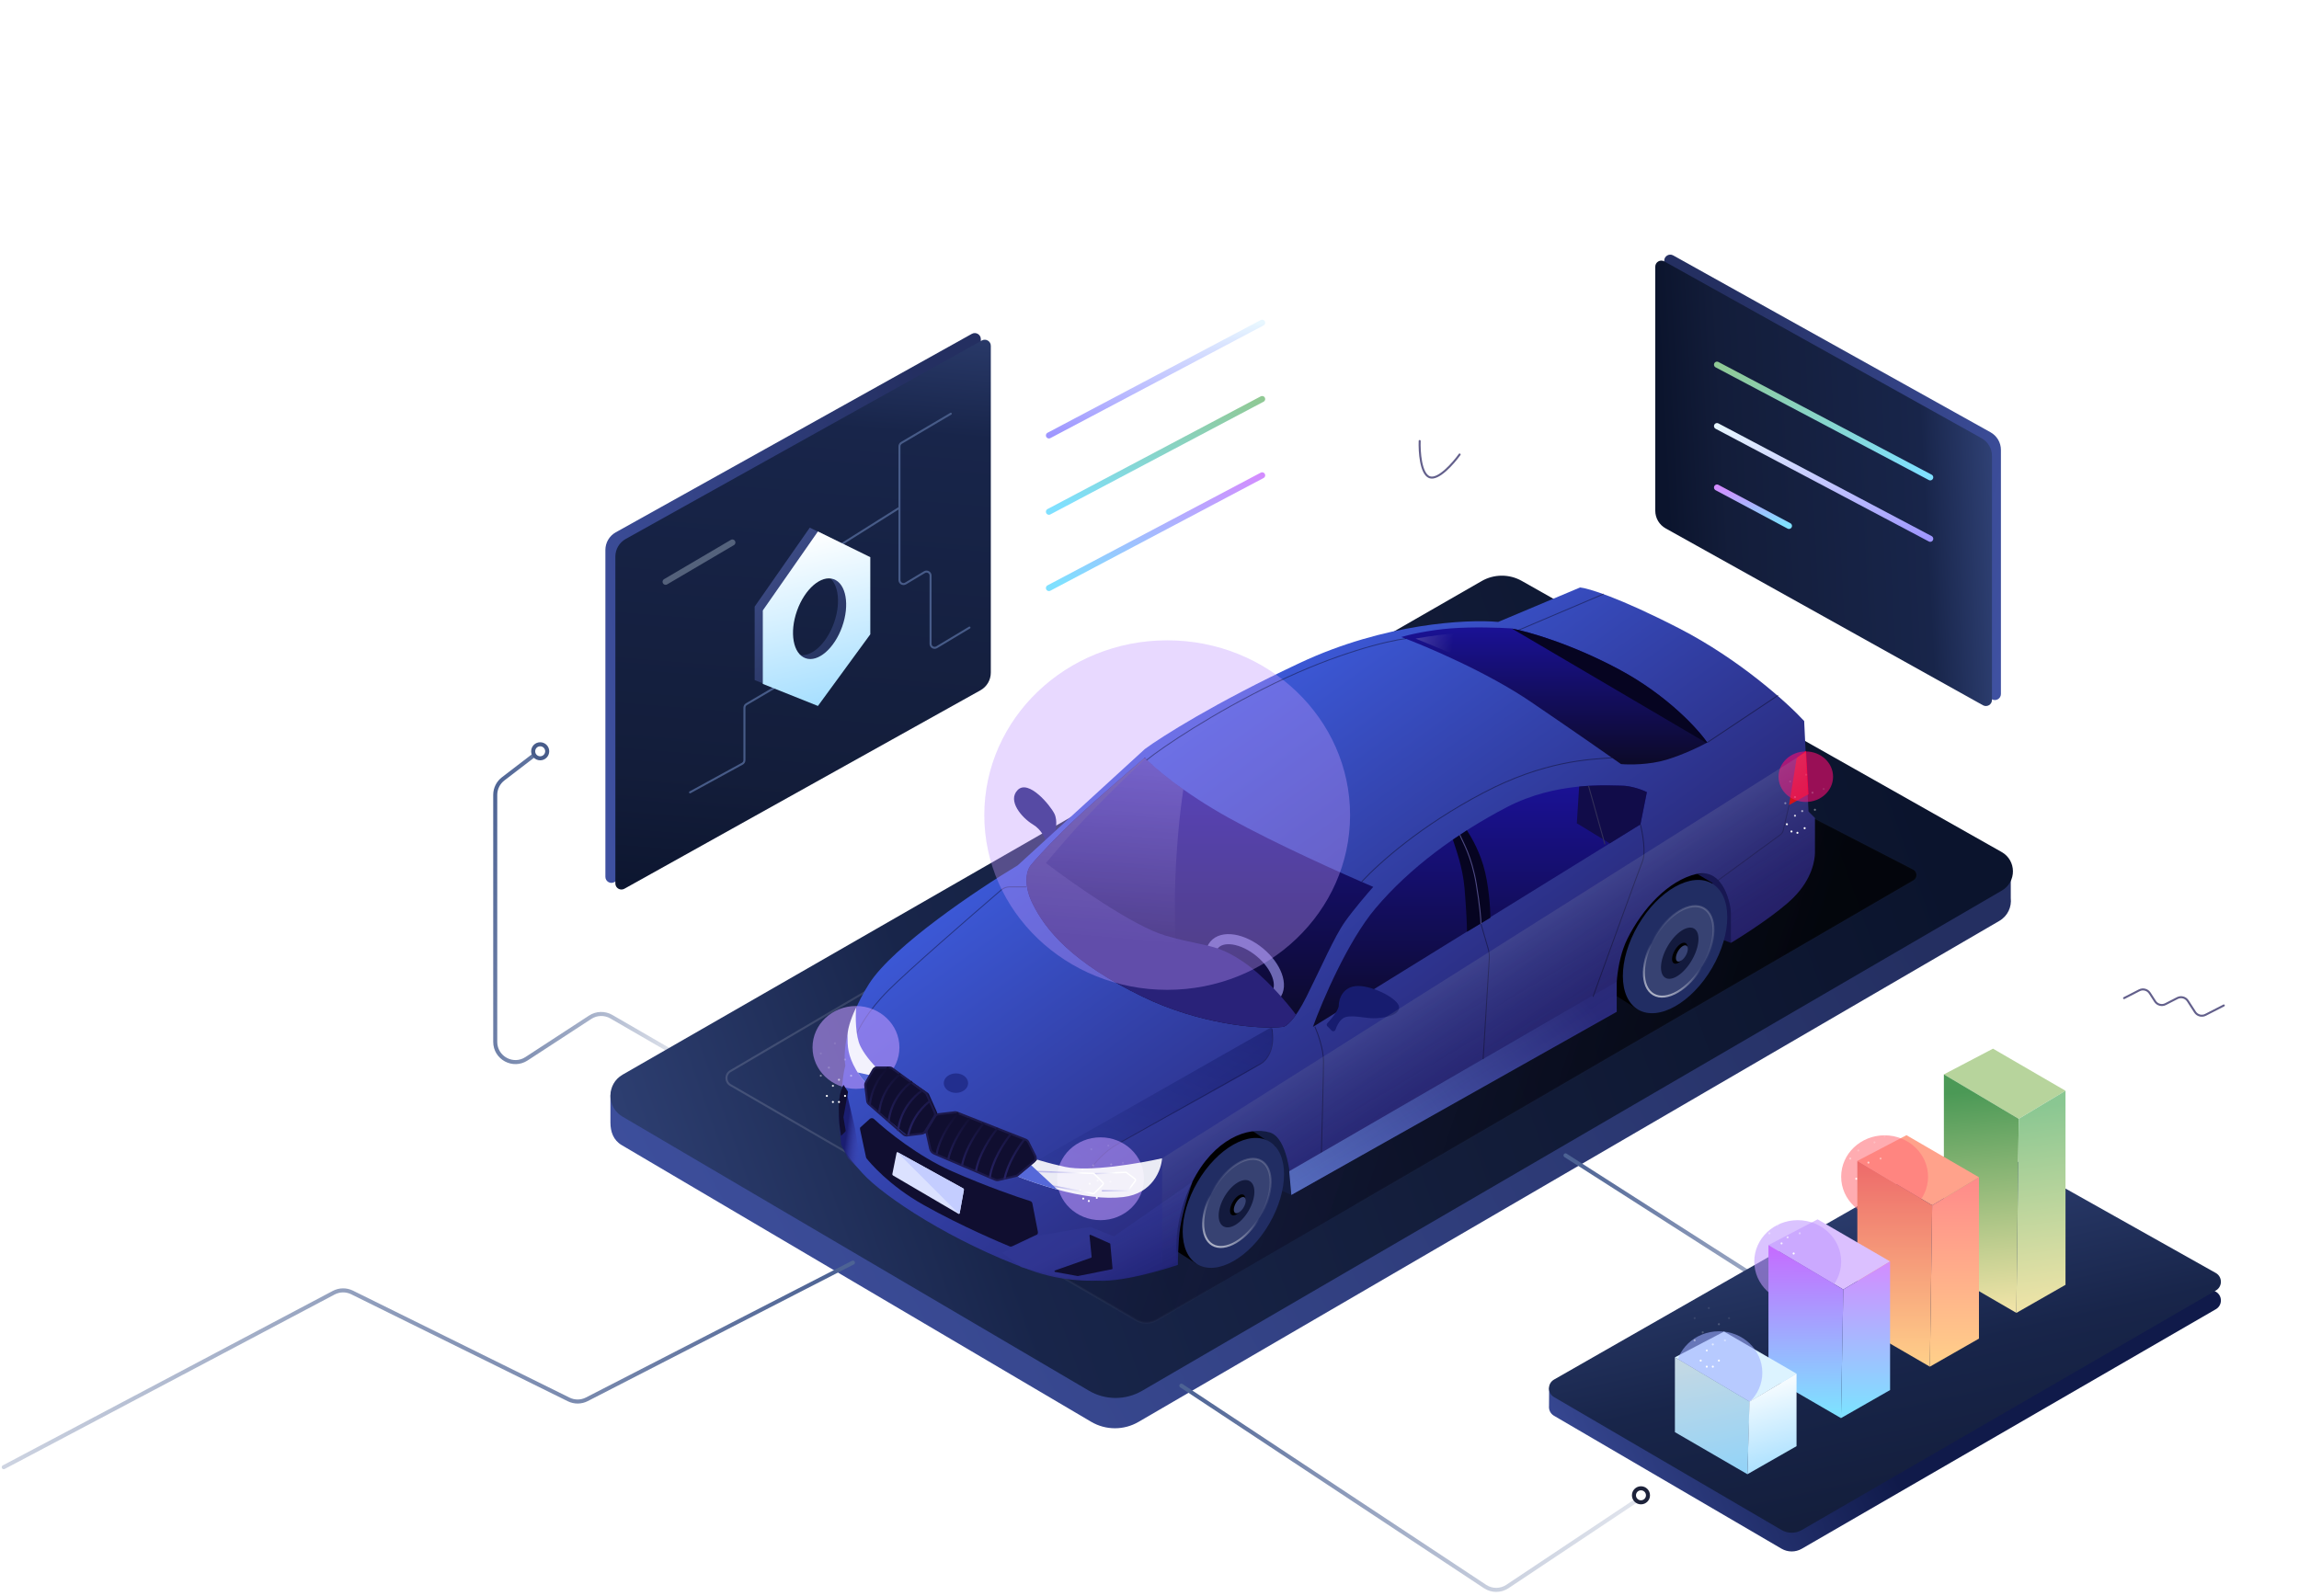 <svg width="615" height="427" viewBox="0 0 615 427" fill="none" xmlns="http://www.w3.org/2000/svg">
<mask id="mask0_3105_1580" style="mask-type:alpha" maskUnits="userSpaceOnUse" x="0" y="0" width="615" height="427">
<rect width="615" height="427" fill="#D9D9D9"/>
</mask>
<g mask="url(#mask0_3105_1580)">
<path d="M186.561 285.36L163.539 272.043C161.775 271.023 159.587 271.081 157.879 272.194L140.84 283.307C137.244 285.652 132.48 283.072 132.48 278.779V212.699C132.48 211.018 133.263 209.433 134.596 208.41L142.764 202.146" stroke="url(#paint0_linear_3105_1580)" stroke-width="1.081" stroke-linecap="round"/>
<path d="M291.903 380.445L166.344 306.428C164.06 305.085 163.297 302.822 163.296 300.351L163.296 293.472C163.296 291.924 163.994 290.582 165.351 289.837C188.277 277.234 394.314 164.366 395.319 163.815C395.352 163.798 395.339 163.804 395.371 163.786C399.2 161.607 403.895 161.599 407.733 163.768C424.766 173.396 501.19 215.436 537.897 232.804V240.309C538.155 242.63 537.135 245.075 534.827 246.419L304.557 380.472C300.644 382.75 295.806 382.739 291.903 380.445Z" fill="url(#paint1_linear_3105_1580)"/>
<path d="M228.168 337.844L156.99 374.42C155.466 375.203 153.661 375.217 152.125 374.458L94.186 345.836C92.63 345.067 90.799 345.092 89.265 345.904L1 392.585" stroke="url(#paint2_linear_3105_1580)" stroke-width="1.081" stroke-linecap="round"/>
<path d="M379.774 118.005C379.671 120.84 380.046 126.743 382.369 127.674C384.692 128.605 388.731 124.023 390.46 121.616" stroke="#625F8B" stroke-width="0.541" stroke-linecap="round"/>
<path d="M568.205 267.074L572.273 264.988C573.261 264.482 574.473 264.806 575.075 265.739L576.494 267.936C577.097 268.869 578.309 269.194 579.297 268.687L582.454 267.069C583.443 266.562 584.654 266.887 585.257 267.82L587.182 270.8C587.785 271.733 588.996 272.057 589.985 271.551L594.883 269.04" stroke="#625F8B" stroke-width="0.541" stroke-linecap="round"/>
<path d="M291.294 372.123L166.495 298.769C162.205 296.247 162.236 290.04 166.55 287.56L396.359 155.478C399.676 153.572 403.754 153.557 407.085 155.439L535.456 227.981C539.454 230.241 539.49 235.981 535.521 238.291L305.511 372.154C301.115 374.712 295.679 374.7 291.294 372.123Z" fill="url(#paint3_linear_3105_1580)"/>
<path d="M437.705 401.543L403.252 424.512C401.442 425.718 399.086 425.722 397.271 424.522L316.017 370.777" stroke="url(#paint4_linear_3105_1580)" stroke-width="1.081" stroke-linecap="round"/>
<path d="M418.791 309.156L492.479 356.281C494.286 357.437 496.605 357.415 498.39 356.225L532.892 333.224" stroke="url(#paint5_linear_3105_1580)" stroke-width="1.081" stroke-linecap="round"/>
<circle cx="438.971" cy="400.112" r="1.877" stroke="#1D223A" stroke-width="1.081" stroke-linecap="round"/>
<circle cx="144.503" cy="201.028" r="1.877" stroke="#485C8A" stroke-width="1.081" stroke-linecap="round"/>
<path d="M195.39 286.61L284.795 234.055L391.744 173.552C393.331 172.654 395.264 172.617 396.884 173.452L511.785 232.698C512.924 233.285 512.964 234.898 511.857 235.542L309.373 353.208C307.696 354.183 305.626 354.184 303.947 353.212L195.402 290.346C193.969 289.516 193.963 287.449 195.39 286.61Z" fill="url(#paint6_linear_3105_1580)" stroke="url(#paint7_linear_3105_1580)" stroke-opacity="0.14" stroke-width="0.541"/>
<path d="M337.635 86.358L280.6 116.515" stroke="url(#paint8_linear_3105_1580)" stroke-width="1.622" stroke-linecap="round"/>
<path d="M337.635 106.775L280.6 136.932" stroke="url(#paint9_linear_3105_1580)" stroke-width="1.622" stroke-linecap="round" stroke-linejoin="round"/>
<path d="M337.635 127.191L280.6 157.347" stroke="url(#paint10_linear_3105_1580)" stroke-width="1.622" stroke-linecap="round" stroke-linejoin="round"/>
<path d="M535.26 120.392C535.26 118.432 534.198 116.625 532.486 115.67L447.6 68.344C446.519 67.742 445.189 68.523 445.189 69.761V135.068C445.189 137.029 446.25 138.835 447.962 139.79L532.848 187.116C533.929 187.719 535.26 186.937 535.26 185.699V120.392Z" fill="url(#paint11_linear_3105_1580)"/>
<path d="M532.868 121.986C532.868 120.026 531.807 118.219 530.095 117.264L445.209 69.939C444.128 69.336 442.797 70.117 442.797 71.355V136.662C442.797 138.623 443.858 140.429 445.571 141.384L530.457 188.71C531.538 189.313 532.868 188.531 532.868 187.293V121.986Z" fill="url(#paint12_linear_3105_1580)"/>
<path d="M459.315 97.574L516.351 127.73" stroke="url(#paint13_linear_3105_1580)" stroke-width="1.622" stroke-linecap="round" stroke-linejoin="round"/>
<path d="M459.315 114.01L516.351 144.167" stroke="url(#paint14_linear_3105_1580)" stroke-width="1.622" stroke-linecap="round"/>
<path d="M459.315 130.449L478.564 140.723" stroke="url(#paint15_linear_3105_1580)" stroke-width="1.622" stroke-linecap="round" stroke-linejoin="round"/>
<path d="M476.566 414.394L415.702 378.825C414.721 378.252 414.28 377.217 414.375 376.227C414.375 374.875 414.407 371.361 414.407 371.361L525.987 311.136C527.637 310.193 529.661 310.186 531.317 311.117L592.729 345.621C594.555 346.646 594.571 349.268 592.759 350.317L482.001 414.406C480.319 415.379 478.244 415.375 476.566 414.394Z" fill="url(#paint16_linear_3105_1580)"/>
<path d="M476.566 409.389L415.702 373.82C413.906 372.771 413.918 370.171 415.724 369.14L525.987 306.131C527.637 305.188 529.661 305.181 531.317 306.112L592.729 340.616C594.555 341.642 594.571 344.263 592.759 345.312L482.001 409.401C480.319 410.374 478.244 410.37 476.566 409.389Z" fill="url(#paint17_linear_3105_1580)"/>
<path d="M520.002 287.483L533.141 280.601L552.537 291.863L540.023 299.371L520.002 287.483Z" fill="#B7D49C"/>
<path d="M520.002 287.483V340.039L539.398 351.301L540.023 299.371L520.002 287.483Z" fill="url(#paint18_linear_3105_1580)"/>
<path d="M539.397 351.302L552.537 343.794V291.863L540.023 299.371L539.397 351.302Z" fill="url(#paint19_linear_3105_1580)"/>
<path d="M496.854 310.634L509.993 303.751L529.388 315.014L516.875 322.522L496.854 310.634Z" fill="#FFA28B"/>
<g style="mix-blend-mode:plus-lighter" opacity="0.58" filter="url(#filter0_f_3105_1580)">
<ellipse cx="504.147" cy="314.868" rx="11.623" ry="11.082" fill="#FF7079"/>
</g>
<circle cx="503.066" cy="310.002" r="0.27" fill="white" fill-opacity="0.4"/>
<circle cx="499.822" cy="311.083" r="0.27" fill="white" fill-opacity="0.6"/>
<circle cx="501.444" cy="315.408" r="0.27" fill="white"/>
<circle cx="501.444" cy="305.677" r="0.27" fill="white" fill-opacity="0.2"/>
<circle cx="498.741" cy="301.352" r="0.27" fill="white" fill-opacity="0.1"/>
<circle cx="504.147" cy="304.055" r="0.27" fill="white" fill-opacity="0.1"/>
<circle cx="494.957" cy="304.055" r="0.27" fill="white" fill-opacity="0.1"/>
<circle cx="497.119" cy="307.84" r="0.27" fill="white" fill-opacity="0.2"/>
<circle cx="499.822" cy="317.03" r="0.27" fill="white"/>
<circle cx="498.201" cy="317.03" r="0.27" fill="white"/>
<circle cx="496.579" cy="315.408" r="0.27" fill="white"/>
<circle cx="498.201" cy="312.705" r="0.27" fill="white" fill-opacity="0.8"/>
<circle cx="494.957" cy="310.002" r="0.27" fill="white" fill-opacity="0.4"/>
<path d="M496.854 310.633V354.43L516.249 365.692L516.875 322.521L496.854 310.633Z" fill="url(#paint20_linear_3105_1580)"/>
<path d="M516.249 365.693L529.388 358.185V315.013L516.875 322.521L516.249 365.693Z" fill="url(#paint21_linear_3105_1580)"/>
<path d="M473.077 333.157L486.216 326.274L505.612 337.536L493.099 345.044L473.077 333.157Z" fill="#DBC0FF"/>
<g style="mix-blend-mode:plus-lighter" opacity="0.58" filter="url(#filter1_f_3105_1580)">
<ellipse cx="480.901" cy="337.573" rx="11.623" ry="11.082" fill="#C098FF"/>
</g>
<circle cx="481.442" cy="330.005" r="0.27" fill="white" fill-opacity="0.4"/>
<circle cx="478.198" cy="331.086" r="0.27" fill="white" fill-opacity="0.6"/>
<circle cx="479.82" cy="335.411" r="0.27" fill="white"/>
<circle cx="479.82" cy="325.68" r="0.27" fill="white" fill-opacity="0.2"/>
<circle cx="477.117" cy="321.355" r="0.27" fill="white" fill-opacity="0.1"/>
<circle cx="482.523" cy="324.058" r="0.27" fill="white" fill-opacity="0.1"/>
<circle cx="473.333" cy="324.058" r="0.27" fill="white" fill-opacity="0.1"/>
<circle cx="475.495" cy="327.842" r="0.27" fill="white" fill-opacity="0.2"/>
<circle cx="478.198" cy="337.033" r="0.27" fill="white"/>
<circle cx="476.577" cy="337.033" r="0.27" fill="white"/>
<circle cx="474.955" cy="335.411" r="0.27" fill="white"/>
<circle cx="476.577" cy="332.708" r="0.27" fill="white" fill-opacity="0.8"/>
<circle cx="473.333" cy="330.005" r="0.27" fill="white" fill-opacity="0.4"/>
<path d="M473.077 333.156V368.194L492.473 379.456L493.099 345.044L473.077 333.156Z" fill="url(#paint22_linear_3105_1580)"/>
<path d="M492.473 379.456L505.612 371.948V337.536L493.098 345.044L492.473 379.456Z" fill="url(#paint23_linear_3105_1580)"/>
<path d="M448.051 363.19L461.19 356.307L480.586 367.569L468.072 375.078L448.051 363.19Z" fill="#DCF3FF"/>
<g style="mix-blend-mode:plus-lighter" opacity="0.58" filter="url(#filter2_f_3105_1580)">
<ellipse cx="459.817" cy="367.306" rx="11.623" ry="11.082" fill="#9DADFF"/>
</g>
<circle cx="461.439" cy="358.657" r="0.27" fill="white" fill-opacity="0.4"/>
<circle cx="458.195" cy="359.738" r="0.27" fill="white" fill-opacity="0.6"/>
<circle cx="459.817" cy="364.063" r="0.27" fill="white"/>
<circle cx="459.817" cy="354.332" r="0.27" fill="white" fill-opacity="0.2"/>
<circle cx="457.114" cy="350.007" r="0.27" fill="white" fill-opacity="0.1"/>
<circle cx="462.52" cy="352.71" r="0.27" fill="white" fill-opacity="0.1"/>
<circle cx="453.33" cy="352.71" r="0.27" fill="white" fill-opacity="0.1"/>
<circle cx="455.492" cy="356.494" r="0.27" fill="white" fill-opacity="0.2"/>
<circle cx="458.195" cy="365.685" r="0.27" fill="white"/>
<circle cx="456.574" cy="365.685" r="0.27" fill="white"/>
<circle cx="454.952" cy="364.063" r="0.27" fill="white"/>
<circle cx="456.574" cy="361.36" r="0.27" fill="white" fill-opacity="0.8"/>
<circle cx="453.33" cy="358.657" r="0.27" fill="white" fill-opacity="0.4"/>
<path d="M448.051 363.19V383.211L467.447 394.473L468.072 375.077L448.051 363.19Z" fill="url(#paint24_linear_3105_1580)"/>
<path d="M467.447 394.473L480.586 386.965V367.569L467.993 375.037L467.447 394.473Z" fill="url(#paint25_linear_3105_1580)"/>
<path d="M161.946 147.157C161.946 145.197 163.008 143.39 164.72 142.436L259.972 89.331C261.053 88.728 262.383 89.51 262.383 90.747V178.207C262.383 180.167 261.322 181.974 259.61 182.929L164.358 236.034C163.277 236.636 161.946 235.855 161.946 234.617V147.157Z" fill="url(#paint26_linear_3105_1580)"/>
<path d="M164.613 148.935C164.613 146.975 165.675 145.168 167.387 144.213L262.639 91.109C263.72 90.506 265.05 91.287 265.05 92.525V179.985C265.05 181.945 263.989 183.752 262.277 184.707L167.025 237.812C165.944 238.414 164.613 237.633 164.613 236.395V148.935Z" fill="url(#paint27_linear_3105_1580)"/>
<path d="M184.594 212.012L194.292 206.701L198.579 204.353C198.925 204.163 199.141 203.8 199.141 203.405V189.358C199.141 188.974 199.344 188.62 199.674 188.426L211.217 181.645C211.62 181.408 211.826 180.938 211.726 180.481L209.065 168.319C209.01 168.067 209.047 167.805 209.168 167.578L218.625 149.87C218.714 149.704 218.844 149.565 219.003 149.465L240.61 135.862M240.61 135.862V119.436C240.61 119.054 240.812 118.7 241.141 118.505L254.345 110.704M240.61 135.862V155.199C240.61 156.039 241.527 156.559 242.248 156.126L247.297 153.097C248.017 152.664 248.934 153.184 248.934 154.024V172.263C248.934 173.103 249.851 173.622 250.572 173.19L259.339 167.93" stroke="#475B88" stroke-width="0.541" stroke-linecap="round" stroke-linejoin="round"/>
<path opacity="0.3" d="M178.051 155.671L195.914 145.163" stroke="#E8F7FF" stroke-width="1.622" stroke-linecap="round"/>
<path opacity="0.6" fill-rule="evenodd" clip-rule="evenodd" d="M216.622 141.187L201.877 162.321V181.981L216.622 187.879L230.63 168.711V148.068L216.622 141.187ZM213.301 175.107C216.632 176.293 221.018 172.521 223.098 166.681C225.177 160.841 224.162 155.145 220.831 153.959C217.499 152.772 213.113 156.545 211.034 162.385C208.954 168.225 209.969 173.921 213.301 175.107Z" fill="url(#paint28_linear_3105_1580)"/>
<path fill-rule="evenodd" clip-rule="evenodd" d="M218.802 142.206L204.058 163.341V183.001L218.802 188.899L232.811 169.73V149.087L218.802 142.206ZM215.481 176.127C218.813 177.313 223.199 173.54 225.278 167.7C227.358 161.86 226.343 156.164 223.011 154.978C219.68 153.792 215.294 157.565 213.214 163.405C211.135 169.245 212.15 174.941 215.481 176.127Z" fill="url(#paint29_linear_3105_1580)"/>
<path d="M333.348 314.544L345.452 319.731L346.605 312.238L343.146 300.134L329.89 301.287L333.348 314.544Z" fill="#131C42"/>
<path d="M450.929 247.682L463.033 252.293L464.186 245.377L460.727 233.273L447.471 234.426L450.929 247.682Z" fill="#171752"/>
<path d="M313.751 334.14L320.091 338.174L341.155 306.759L334.397 302.164C331.323 302.74 323.665 305.321 319.515 312.237C315.365 319.154 313.943 329.721 313.751 334.14Z" fill="#000001"/>
<path d="M339.534 327.456C334.245 336.543 325.66 341.408 320.36 338.323C315.059 335.237 315.05 325.37 320.339 316.283C325.629 307.196 334.214 302.331 339.514 305.417C344.815 308.502 344.824 318.37 339.534 327.456Z" fill="#212D63"/>
<path d="M337.119 325.508C335.296 328.639 332.935 331.044 330.603 332.408C328.264 333.776 326.01 334.068 324.343 333.098C322.677 332.127 321.818 330.024 321.852 327.314C321.886 324.613 322.812 321.372 324.635 318.241C326.457 315.11 328.818 312.705 331.15 311.341C333.49 309.973 335.743 309.681 337.41 310.651C339.077 311.621 339.936 313.725 339.901 316.435C339.867 319.136 338.941 322.377 337.119 325.508Z" fill="white" fill-opacity="0.1" stroke="url(#paint30_linear_3105_1580)" stroke-width="0.541"/>
<path d="M334.011 323.968C332.066 327.309 329.043 329.175 327.258 328.136C325.474 327.098 325.604 323.547 327.549 320.206C329.494 316.865 332.517 314.998 334.302 316.037C336.086 317.076 335.956 320.627 334.011 323.968Z" fill="#131A3D"/>
<path d="M332.415 323.173C331.545 324.668 330.246 325.533 329.513 325.107C328.781 324.68 328.892 323.123 329.762 321.629C330.632 320.134 331.931 319.268 332.664 319.695C333.396 320.121 333.285 321.679 332.415 323.173Z" fill="black"/>
<path d="M332.681 323.069C332.006 324.229 330.999 324.9 330.43 324.569C329.862 324.238 329.948 323.031 330.623 321.871C331.298 320.712 332.305 320.041 332.874 320.372C333.442 320.702 333.356 321.91 332.681 323.069Z" fill="#374273"/>
<path d="M431.423 265.872L437.954 270.012L458.139 236.299L452.202 232.75C449.036 233.342 441.635 236.299 437.36 243.397C433.085 250.494 431.621 261.337 431.423 265.872Z" fill="#000001"/>
<path d="M457.981 259.014C452.532 268.338 443.689 273.33 438.23 270.164C432.77 266.998 432.76 256.872 438.209 247.548C443.657 238.224 452.5 233.232 457.96 236.398C463.42 239.564 463.429 249.69 457.981 259.014Z" fill="#212D63"/>
<path d="M455.498 258.302C453.62 261.516 451.187 263.985 448.784 265.385C446.373 266.79 444.049 267.091 442.328 266.093C440.607 265.095 439.722 262.933 439.758 260.151C439.793 257.378 440.747 254.051 442.625 250.837C444.503 247.624 446.936 245.155 449.339 243.755C451.749 242.35 454.074 242.049 455.795 243.047C457.515 244.045 458.4 246.207 458.365 248.989C458.329 251.762 457.376 255.089 455.498 258.302Z" fill="white" fill-opacity="0.1" stroke="url(#paint31_linear_3105_1580)" stroke-width="0.541"/>
<path d="M452.573 256.937C450.455 260.576 447.29 262.685 445.506 261.646C443.721 260.607 443.992 256.815 446.111 253.175C448.23 249.535 451.394 247.427 453.178 248.465C454.963 249.504 454.692 253.297 452.573 256.937Z" fill="#131A3D"/>
<path d="M450.674 255.828C449.804 257.323 448.505 258.188 447.772 257.762C447.039 257.335 447.151 255.778 448.021 254.284C448.89 252.789 450.19 251.923 450.922 252.35C451.655 252.776 451.544 254.334 450.674 255.828Z" fill="black"/>
<path d="M450.94 255.725C450.265 256.884 449.257 257.555 448.689 257.225C448.121 256.894 448.207 255.686 448.882 254.527C449.556 253.367 450.564 252.696 451.133 253.027C451.701 253.358 451.615 254.566 450.94 255.725Z" fill="#374273"/>
<path d="M276.287 220.594C278.592 221.977 279.553 224.244 279.745 225.205L282.051 223.476C282.435 222.323 282.973 219.556 282.051 217.712C280.898 215.406 275.134 208.49 272.252 211.372C269.37 214.254 273.405 218.865 276.287 220.594Z" fill="url(#paint32_linear_3105_1580)"/>
<path d="M232.482 263.246C238.937 253.101 261.685 237.885 272.252 231.545L306.258 200.421C310.677 197.154 325.163 187.971 347.757 177.366C370.351 166.76 392.523 165.646 400.784 166.414L422.686 157.192C424.8 157.385 433.061 159.844 449.2 168.144C465.338 176.443 478.211 188.125 482.629 192.928L483.782 217.136L485.511 218.865V228.087C485.511 229.816 484.935 235.003 479.748 240.191C475.598 244.34 466.875 249.989 463.033 252.294V244.225C463.033 242.496 461.303 232.121 453.811 233.85C446.318 235.58 439.401 243.072 435.367 251.142C432.139 257.597 432.1 266.512 432.485 270.162L345.452 319.73C345.452 314.735 344.299 304.399 339.688 303.016C333.924 301.286 324.702 304.745 318.939 316.272C314.328 325.494 314.328 334.332 314.904 337.598C308.756 340.864 292.31 345.898 275.71 339.904C254.961 332.411 236.517 320.307 230.753 313.967C224.989 307.627 224.989 307.05 224.989 297.828C224.989 290.451 225.758 286.301 226.142 285.148C225.565 282.074 226.027 273.39 232.482 263.246Z" fill="url(#paint33_linear_3105_1580)"/>
<ellipse cx="255.724" cy="289.826" rx="3.258" ry="2.607" fill="#222E8E"/>
<path d="M340.265 274.773L277.44 310.508L280.899 312.237L291.85 313.39C291.85 313.006 292.311 311.776 294.155 309.932C296 308.088 297.614 306.858 298.19 306.474C309.91 300.134 334.156 286.877 337.384 284.571C340.611 282.266 340.65 277.078 340.265 274.773Z" fill="url(#paint34_linear_3105_1580)"/>
<path opacity="0.4" d="M351.743 274.724C352.512 276.453 354.049 280.718 354.049 283.946C354.049 287.173 353.664 301.813 353.472 308.73" stroke="#050412" stroke-width="0.249"/>
<path opacity="0.4" d="M291.85 312.814C292.618 311.469 295.193 308.203 299.342 305.898C303.492 303.592 326.432 290.72 337.383 284.572C338.728 283.803 341.187 280.883 340.265 275.35" stroke="#100E30" stroke-width="0.249"/>
<path opacity="0.4" d="M229.023 277.079C229.6 275.349 232.136 270.508 237.669 264.975C242.989 259.655 259.391 245.384 267.819 238.144C268.451 237.602 269.251 237.309 270.083 237.309H274.557" stroke="#050412" stroke-width="0.249"/>
<path d="M483.783 212.523L483.134 200.894L480.981 202.509C480.757 202.677 480.607 202.925 480.562 203.202L478.596 215.405L483.783 212.523Z" fill="#E40404"/>
<g style="mix-blend-mode:plus-lighter" opacity="0.58" filter="url(#filter3_f_3105_1580)">
<ellipse cx="483.064" cy="207.828" rx="7.298" ry="6.758" fill="#FF0A71"/>
</g>
<path d="M345.452 319.731L344.876 313.391L432.485 262.67V270.739L345.452 319.731Z" fill="url(#paint35_linear_3105_1580)"/>
<path d="M367.93 243.073C360.552 251.834 353.712 267.857 351.215 274.774L438.824 220.594L440.553 211.949C439.4 211.372 436.403 210.22 433.637 210.22C430.178 210.22 416.345 209.067 403.089 215.983C389.832 222.9 377.152 232.122 367.93 243.073Z" fill="url(#paint36_linear_3105_1580)"/>
<path fill-rule="evenodd" clip-rule="evenodd" d="M422.432 210.467L421.818 220.291L430.619 225.669L438.826 220.593L440.555 211.948C439.402 211.371 436.405 210.219 433.638 210.219C433.295 210.219 432.849 210.207 432.312 210.193C430.208 210.14 426.7 210.05 422.432 210.467Z" fill="#110C49"/>
<path d="M424.947 210.28L429.327 225.922" stroke="#322F59" stroke-width="0.27"/>
<path d="M391.786 237.808C391.285 231.802 389.283 226.755 388.657 224.669L392.411 222.167C393.037 223.209 395.289 226.546 396.791 231.552C398.293 236.557 398.689 243.272 398.689 245.567L392.432 249.321C392.432 248.069 392.307 244.065 391.786 237.808Z" fill="#060421"/>
<path d="M390.535 223.418C391.369 225.504 393.664 229.05 394.915 236.558C395.835 242.078 396.166 245.943 396.166 247.194" stroke="#4E4A84" stroke-width="0.27"/>
<path d="M409.43 187.74C397.903 179.901 381.572 172.946 374.848 170.448C376.769 169.872 382.11 168.604 388.104 168.143C394.099 167.682 401.361 167.951 404.243 168.143C408.47 168.911 420.151 172.177 433.062 179.094C445.972 186.01 454.195 195.04 456.693 198.691C454.964 199.651 450.353 201.918 445.742 203.302C441.131 204.685 435.751 204.647 433.638 204.454C430.372 202.149 420.958 195.578 409.43 187.74Z" fill="url(#paint37_linear_3105_1580)"/>
<path opacity="0.4" d="M398.042 169.611L389.283 175.242L378.646 170.863C378.646 170.863 384.343 169.863 388.032 169.611C391.932 169.345 398.042 169.611 398.042 169.611Z" fill="url(#paint38_linear_3105_1580)"/>
<path fill-rule="evenodd" clip-rule="evenodd" d="M404.428 168.178C408.802 169.006 420.334 172.277 433.062 179.095C445.972 186.012 454.195 195.041 456.693 198.692C456.629 198.727 456.562 198.764 456.49 198.803L404.428 168.178Z" fill="#060421"/>
<path d="M355.056 274.579L356.265 275.788C356.57 276.093 357.109 275.938 357.248 275.53C357.605 274.485 358.269 273.145 359.285 272.467C361.014 271.315 365.049 272.467 367.354 272.467C369.66 272.467 374.271 271.891 374.271 269.586C374.271 267.28 367.354 263.822 363.319 263.822C359.285 263.822 358.132 267.28 358.132 269.009C358.132 270.254 356.264 272.527 355.05 273.809C354.845 274.026 354.845 274.368 355.056 274.579Z" fill="url(#paint39_linear_3105_1580)"/>
<path d="M284.356 222.322C289.428 217.25 301.071 207.144 306.259 202.726C308.564 205.223 316.288 211.948 328.738 218.864C341.187 225.781 359.67 234.042 367.355 237.308C365.818 239.037 362.167 243.302 359.862 246.53C356.98 250.565 353.522 258.634 349.487 266.703C346.259 273.159 343.915 274.773 343.147 274.773C336.615 275.541 320.556 273.915 305.682 266.703C286.662 257.481 279.745 248.836 276.287 241.919C273.521 236.386 274.75 232.697 275.711 231.544C276.479 230.584 279.284 227.394 284.356 222.322Z" fill="url(#paint40_linear_3105_1580)"/>
<ellipse cx="332.994" cy="259.611" rx="6.257" ry="10.636" transform="rotate(-50.532 332.994 259.611)" stroke="#6D68B4" stroke-width="2.703"/>
<path fill-rule="evenodd" clip-rule="evenodd" d="M279.79 230.926C286.881 236.348 303.19 247.819 311.699 250.321C315.315 251.385 317.991 251.942 320.243 252.411C324.616 253.322 327.391 253.9 332.346 257.204C338.306 261.177 344.347 268.352 346.682 271.52C344.92 274.027 343.669 274.773 343.147 274.773C336.615 275.541 320.556 273.915 305.682 266.703C286.662 257.481 279.745 248.836 276.287 241.919C273.521 236.386 274.75 232.697 275.711 231.544C276.479 230.584 279.284 227.394 284.356 222.322C289.428 217.25 301.071 207.144 306.259 202.726C306.324 202.797 306.394 202.871 306.468 202.949C303.577 205.689 293.977 214.861 287.924 221.541C284.666 225.134 279.79 230.926 279.79 230.926Z" fill="#292279"/>
<path fill-rule="evenodd" clip-rule="evenodd" d="M316.555 211.231C311.542 207.683 308.175 204.708 306.585 203.07C306.399 202.878 306.102 202.859 305.898 203.033C300.55 207.598 289.314 217.365 284.356 222.323C279.284 227.395 276.479 230.584 275.711 231.545C274.75 232.697 273.521 236.386 276.287 241.919C279.745 248.836 286.662 257.481 305.682 266.703C309.399 268.506 313.191 269.959 316.888 271.113C312.412 250.871 314.635 223.783 316.555 211.231Z" fill="url(#paint41_linear_3105_1580)"/>
<g style="mix-blend-mode:plus-lighter" opacity="0.37" filter="url(#filter4_f_3105_1580)">
<ellipse cx="312.232" cy="218.099" rx="48.925" ry="46.762" fill="#C098FF"/>
</g>
<g style="mix-blend-mode:plus-lighter" opacity="0.58" filter="url(#filter5_f_3105_1580)">
<ellipse cx="228.979" cy="280.269" rx="11.623" ry="11.082" fill="#C098FF"/>
</g>
<g style="mix-blend-mode:plus-lighter" opacity="0.58" filter="url(#filter6_f_3105_1580)">
<ellipse cx="294.393" cy="315.409" rx="11.623" ry="11.082" fill="#C098FF"/>
</g>
<circle cx="297.027" cy="316.193" r="0.27" transform="rotate(23.329 297.027 316.193)" fill="white" fill-opacity="0.4"/>
<circle cx="293.621" cy="315.901" r="0.27" transform="rotate(23.329 293.621 315.901)" fill="white" fill-opacity="0.6"/>
<circle cx="293.397" cy="320.515" r="0.27" transform="rotate(23.329 293.397 320.515)" fill="white"/>
<circle cx="297.252" cy="311.58" r="0.27" transform="rotate(23.329 297.252 311.58)" fill="white" fill-opacity="0.2"/>
<circle cx="296.481" cy="306.538" r="0.27" transform="rotate(23.329 296.481 306.538)" fill="white" fill-opacity="0.1"/>
<circle cx="300.376" cy="311.16" r="0.27" transform="rotate(23.329 300.376 311.16)" fill="white" fill-opacity="0.1"/>
<circle cx="291.936" cy="307.522" r="0.27" transform="rotate(23.329 291.936 307.522)" fill="white" fill-opacity="0.1"/>
<circle cx="292.422" cy="311.852" r="0.27" transform="rotate(23.329 292.422 311.852)" fill="white" fill-opacity="0.2"/>
<circle cx="291.265" cy="321.362" r="0.27" transform="rotate(23.329 291.265 321.362)" fill="white"/>
<circle cx="289.777" cy="320.719" r="0.27" transform="rotate(23.329 289.777 320.719)" fill="white"/>
<circle cx="288.93" cy="318.588" r="0.27" transform="rotate(23.329 288.93 318.588)" fill="white"/>
<circle cx="291.489" cy="316.748" r="0.27" transform="rotate(23.329 291.489 316.748)" fill="white" fill-opacity="0.8"/>
<circle cx="289.582" cy="312.982" r="0.27" transform="rotate(23.329 289.582 312.982)" fill="white" fill-opacity="0.4"/>
<path d="M231.33 305.104V302.991C231.33 302.776 231.581 302.659 231.742 302.8C235.285 305.89 243.643 312.751 250.927 316.848C259.959 321.929 270.65 326.641 276.502 328.818C276.672 328.882 276.717 329.099 276.588 329.228L275.36 330.456C275.223 330.593 275.02 330.639 274.837 330.572C269.628 328.657 261.31 325.94 249.774 319.154C239.189 312.927 234.385 308.183 231.487 305.467C231.386 305.373 231.33 305.242 231.33 305.104Z" fill="#100E30"/>
<path d="M230.177 279.961C228.793 277.194 228.832 271.891 229.024 269.586C228.255 271.123 226.719 274.773 226.719 277.079C226.719 279.961 226.719 282.266 229.024 286.301C231.329 290.335 240.552 300.134 258.419 308.78C276.287 317.425 290.697 321.46 300.495 320.307C308.334 319.385 310.678 313.006 310.87 309.932C304.914 311.277 291.388 313.621 284.933 312.238C276.863 310.509 264.183 306.474 250.35 297.828C236.517 289.183 231.906 283.419 230.177 279.961Z" fill="white" fill-opacity="0.9"/>
<path d="M292.837 314.054L301.093 313.678C301.189 313.674 301.283 313.703 301.36 313.761L303.594 315.433C303.777 315.57 303.814 315.828 303.678 316.011L301.859 318.462C301.781 318.568 301.658 318.63 301.527 318.63L294.762 318.63" stroke="url(#paint42_linear_3105_1580)" stroke-width="0.381"/>
<path d="M276.823 313.444L292.424 313.982C292.528 313.986 292.628 314.029 292.702 314.103L295.012 316.413C295.173 316.575 295.173 316.837 295.012 316.999L292.742 319.269C292.645 319.366 292.506 319.408 292.371 319.383L281.172 317.249" stroke="url(#paint43_linear_3105_1580)" stroke-width="0.381"/>
<path fill-rule="evenodd" clip-rule="evenodd" d="M282.89 318.328L275.709 311.661L272.098 314.757C275.917 316.224 279.52 317.418 282.89 318.328Z" fill="#5669D9"/>
<path fill-rule="evenodd" clip-rule="evenodd" d="M234.211 292.506V288.029L229.435 286.968C230.357 288.375 231.933 290.287 234.211 292.506Z" fill="#5669D9"/>
<path fill-rule="evenodd" clip-rule="evenodd" d="M234.154 285.373L233.682 291.982C238.419 296.723 246.493 303.007 258.419 308.778C263.267 311.124 267.86 313.13 272.175 314.785L277.483 310.294C269.954 308.001 260.46 304.146 250.35 297.827C242.153 292.704 237.194 288.592 234.154 285.373Z" fill="#100E30"/>
<path d="M272.29 314.403L276.624 310.796C277.057 310.435 277.185 309.824 276.933 309.32L275.053 305.56C274.919 305.293 274.691 305.084 274.413 304.974L256.004 297.704C255.817 297.63 255.615 297.604 255.415 297.627L251.016 298.151C250.643 298.195 250.312 298.409 250.119 298.731L248.028 302.212C247.868 302.478 247.816 302.796 247.883 303.1L248.835 307.381C248.962 307.953 249.356 308.429 249.895 308.66L266.296 315.689C266.534 315.791 266.798 315.814 267.05 315.756L271.789 314.652C271.973 314.609 272.145 314.524 272.29 314.403Z" fill="#100E30"/>
<path d="M231.613 289.687L233.581 286.244C233.797 285.866 234.199 285.632 234.634 285.632H237.959C238.205 285.632 238.445 285.707 238.647 285.846L248.125 292.362C248.31 292.489 248.456 292.665 248.547 292.87L250.664 297.632C250.827 298.001 250.797 298.427 250.584 298.768L248.084 302.768C247.891 303.078 247.568 303.284 247.205 303.329L243.261 303.822C242.93 303.863 242.597 303.767 242.339 303.555L232.414 295.381C232.175 295.184 232.02 294.903 231.982 294.595L231.462 290.44C231.43 290.179 231.483 289.915 231.613 289.687Z" fill="#100E30"/>
<path d="M272.29 314.403L276.624 310.796C277.057 310.435 277.185 309.824 276.933 309.32L275.053 305.56C274.919 305.293 274.691 305.084 274.413 304.974L256.004 297.704C255.817 297.63 255.615 297.604 255.415 297.627L251.016 298.151C250.643 298.195 250.312 298.409 250.119 298.731L248.028 302.212C247.868 302.478 247.816 302.796 247.883 303.1L248.835 307.381C248.962 307.953 249.356 308.429 249.895 308.66L266.296 315.689C266.534 315.791 266.798 315.814 267.05 315.756L271.789 314.652C271.973 314.609 272.145 314.524 272.29 314.403Z" stroke="#1C194A" stroke-width="0.559"/>
<path fill-rule="evenodd" clip-rule="evenodd" d="M256.117 297.583C255.311 298.492 254.059 300.129 252.907 302.105C251.756 304.078 250.695 306.408 250.288 308.698L250.839 308.796C251.229 306.597 252.256 304.332 253.39 302.386C254.523 300.442 255.753 298.835 256.535 297.955L256.117 297.583ZM259.167 299.094C257.393 301.242 254.369 305.709 253.392 310.121L253.938 310.242C254.886 305.957 257.846 301.571 259.598 299.45L259.167 299.094ZM257.085 311.781C257.957 307.259 261.09 302.606 262.92 300.383L263.351 300.738C261.542 302.936 258.48 307.502 257.634 311.887L257.085 311.781ZM266.637 301.713C264.768 304.002 261.614 308.731 260.817 313.281L261.368 313.377C262.139 308.97 265.22 304.332 267.07 302.066L266.637 301.713ZM264.497 315.184C265.071 310.591 268.247 305.69 270.221 303.212L270.658 303.56C268.7 306.019 265.606 310.819 265.052 315.253L264.497 315.184ZM273.838 304.673C272.004 307.02 269.28 311.271 268.44 315.431L268.988 315.542C269.803 311.509 272.463 307.34 274.278 305.017L273.838 304.673Z" fill="url(#paint44_linear_3105_1580)"/>
<path d="M231.613 289.687L233.581 286.244C233.797 285.866 234.199 285.632 234.634 285.632H237.939C238.197 285.632 238.448 285.715 238.657 285.867L247.518 292.366C247.688 292.491 247.823 292.658 247.909 292.851L250.034 297.632C250.198 298.001 250.168 298.427 249.954 298.768L247.455 302.768C247.261 303.078 246.938 303.284 246.576 303.329L242.653 303.819C242.31 303.862 241.964 303.756 241.703 303.528L232.389 295.379C232.165 295.183 232.021 294.911 231.984 294.616L231.462 290.44C231.43 290.179 231.483 289.915 231.613 289.687Z" stroke="#1C194A" stroke-width="0.559"/>
<path fill-rule="evenodd" clip-rule="evenodd" d="M234.584 289.033C235.608 287.256 236.766 285.961 237.544 285.405L237.869 285.86C237.178 286.353 236.07 287.575 235.069 289.313C234.072 291.043 233.196 293.261 232.949 295.731L232.393 295.676C232.649 293.11 233.557 290.817 234.584 289.033ZM234.91 297.562C235.485 292.35 238.675 288.701 240.68 287.125L241.026 287.565C239.099 289.079 236.019 292.605 235.466 297.623L234.91 297.562ZM243.848 289.173C241.962 290.394 238.069 294.266 237.428 300.078L237.983 300.139C238.601 294.537 242.366 290.799 244.152 289.642L243.848 289.173ZM239.945 302.597C240.586 296.785 244.48 292.913 246.366 291.692L246.67 292.161C244.884 293.318 241.119 297.056 240.501 302.658L239.945 302.597ZM248.885 294.21C247.14 295.34 243.682 298.734 242.663 303.832L243.212 303.941C244.195 299.024 247.54 295.747 249.189 294.679L248.885 294.21Z" fill="url(#paint45_linear_3105_1580)"/>
<path opacity="0.4" d="M396.166 247.194L398.094 253.85C398.348 254.727 398.45 255.642 398.394 256.554L396.749 283.418" stroke="#050412" stroke-width="0.249"/>
<path opacity="0.4" d="M438.825 220.594C439.401 222.9 440.323 228.087 439.401 230.393C438.479 232.698 430.179 255.561 426.145 266.704" stroke="#050412" stroke-width="0.249"/>
<path opacity="0.4" d="M459.575 235.58L476.27 223.337C476.655 223.055 476.926 222.644 477.033 222.179L478.596 215.407" stroke="#100E30" stroke-width="0.249"/>
<path opacity="0.4" d="M456.692 198.692L475.713 186.012" stroke="#050412" stroke-width="0.249"/>
<path opacity="0.4" d="M405.972 168.719L429.027 158.921" stroke="#050412" stroke-width="0.249"/>
<path opacity="0.4" d="M364.257 235.932C369.143 230.718 380.106 220.916 396.763 212.157C413.059 203.586 425.042 203.189 431.204 202.771" stroke="#050412" stroke-width="0.249"/>
<path opacity="0.4" d="M306.694 203.397C311.074 199.851 324.589 190.758 341.106 182.75C357.624 174.741 371.139 171.487 376.144 170.862" stroke="#050412" stroke-width="0.249"/>
<path d="M226.246 291.352L228.729 301.904L230.591 313.698L226.867 309.973L225.004 306.249L224.384 298.801L226.246 291.352Z" fill="url(#paint46_linear_3105_1580)"/>
<path d="M226.774 291.993L225.625 290.271C225.211 291.098 224.384 292.753 224.384 296.478C224.384 301.443 224.798 302.271 225.004 303.926L226.095 302.835C226.19 302.741 226.233 302.606 226.211 302.474L225.625 298.96L226.837 292.297C226.856 292.192 226.833 292.083 226.774 291.993Z" fill="#100E30"/>
<path d="M291.632 328.289L276.415 330.83L268.173 335.276L273.245 339.087L283.39 341.628C283.39 341.628 290.737 342.826 295.473 342.709C303.311 342.517 315.092 338.452 315.092 338.452C315.092 338.452 315.112 332.21 315.726 328.289C316.503 323.326 318.99 316.22 318.99 316.22L297.973 330.83L291.632 328.289Z" fill="url(#paint47_linear_3105_1580)"/>
<path fill-rule="evenodd" clip-rule="evenodd" d="M231.665 309.654L230.071 302.178C230.036 302.016 230.052 301.85 230.111 301.701L232.662 299.401C232.986 299.109 233.477 299.116 233.796 299.413C237.369 302.744 245.692 309.442 254.656 313.399C263.691 317.388 272.077 320.285 275.601 321.383C275.894 321.474 276.11 321.717 276.169 322.018L277.643 329.613C277.693 329.87 277.618 330.127 277.454 330.315L270.751 333.485C270.542 333.584 270.305 333.592 270.091 333.504C268.083 332.678 257.321 328.172 247.153 322.467C237.738 317.185 232.608 310.978 231.813 309.973C231.738 309.879 231.69 309.772 231.665 309.654Z" fill="#100E30"/>
<path d="M239.846 308.469L238.718 314.109C238.683 314.282 238.762 314.458 238.915 314.548L256.405 324.801C256.529 324.873 256.688 324.801 256.713 324.659L257.848 318.416C257.88 318.241 257.797 318.065 257.641 317.979L240.149 308.328C240.027 308.261 239.874 308.332 239.846 308.469Z" fill="#DBE1FF"/>
<path d="M257.64 317.979L240.157 308.333C240.115 308.31 240.073 308.365 240.107 308.399L256.38 324.671C256.498 324.789 256.7 324.726 256.73 324.562L257.847 318.416C257.879 318.241 257.796 318.065 257.64 317.979Z" fill="#C4CDFF"/>
<path d="M292.025 336.321L291.456 330.63C291.44 330.472 291.601 330.356 291.746 330.42L296.896 332.709C296.964 332.739 297.011 332.805 297.018 332.879L297.611 339.401C297.62 339.506 297.549 339.602 297.445 339.622L288.356 341.44C288.33 341.445 288.304 341.446 288.278 341.441L282.256 340.346C282.047 340.308 282.024 340.018 282.224 339.947L291.888 336.536C291.978 336.505 292.034 336.416 292.025 336.321Z" fill="#100E30"/>
<path fill-rule="evenodd" clip-rule="evenodd" d="M483.027 201.271L483.782 217.136L485.511 218.866V228.088C485.511 229.817 484.935 235.004 479.747 240.192C475.598 244.341 466.875 249.99 463.033 252.295V244.226C463.033 242.497 461.303 232.122 453.811 233.851C446.318 235.581 439.401 243.073 435.366 251.143C432.139 257.598 432.1 266.513 432.485 270.163L345.452 319.731C345.452 314.736 344.299 304.4 339.688 303.017C333.924 301.287 324.702 304.746 318.938 316.273C314.327 325.495 314.327 334.333 314.904 337.599C313.849 338.16 312.491 338.772 310.881 339.372V309.934L483.027 201.271Z" fill="url(#paint48_linear_3105_1580)"/>
<circle cx="227.678" cy="287.837" r="0.27" fill="white" fill-opacity="0.4"/>
<circle cx="224.433" cy="288.919" r="0.27" fill="white" fill-opacity="0.6"/>
<circle cx="226.055" cy="293.243" r="0.27" fill="white"/>
<circle cx="226.055" cy="283.512" r="0.27" fill="white" fill-opacity="0.2"/>
<circle cx="223.352" cy="279.188" r="0.27" fill="white" fill-opacity="0.1"/>
<circle cx="228.759" cy="281.891" r="0.27" fill="white" fill-opacity="0.1"/>
<circle cx="219.568" cy="281.891" r="0.27" fill="white" fill-opacity="0.1"/>
<circle cx="221.73" cy="285.675" r="0.27" fill="white" fill-opacity="0.2"/>
<circle cx="224.433" cy="294.866" r="0.27" fill="white"/>
<circle cx="222.811" cy="294.866" r="0.27" fill="white"/>
<circle cx="221.19" cy="293.243" r="0.27" fill="white"/>
<circle cx="222.811" cy="290.541" r="0.27" fill="white" fill-opacity="0.8"/>
<circle cx="219.568" cy="287.837" r="0.27" fill="white" fill-opacity="0.4"/>
<circle cx="485.507" cy="216.678" r="0.27" transform="rotate(12.498 485.507 216.678)" fill="white" fill-opacity="0.4"/>
<circle cx="482.107" cy="217.031" r="0.27" transform="rotate(12.498 482.107 217.031)" fill="white" fill-opacity="0.6"/>
<circle cx="482.755" cy="221.605" r="0.27" transform="rotate(12.498 482.755 221.605)" fill="white"/>
<circle cx="484.86" cy="212.105" r="0.27" transform="rotate(12.498 484.86 212.105)" fill="white" fill-opacity="0.2"/>
<circle cx="483.158" cy="207.297" r="0.27" transform="rotate(12.498 483.158 207.297)" fill="white" fill-opacity="0.1"/>
<circle cx="487.851" cy="211.107" r="0.27" transform="rotate(12.498 487.851 211.107)" fill="white" fill-opacity="0.1"/>
<circle cx="478.877" cy="209.118" r="0.27" transform="rotate(12.498 478.877 209.118)" fill="white" fill-opacity="0.1"/>
<circle cx="480.17" cy="213.28" r="0.27" transform="rotate(12.498 480.17 213.28)" fill="white" fill-opacity="0.2"/>
<circle cx="480.821" cy="222.838" r="0.27" transform="rotate(12.498 480.821 222.838)" fill="white"/>
<circle cx="479.237" cy="222.486" r="0.27" transform="rotate(12.498 479.237 222.486)" fill="white"/>
<circle cx="478.004" cy="220.552" r="0.27" transform="rotate(12.498 478.004 220.552)" fill="white"/>
<circle cx="480.172" cy="218.264" r="0.27" transform="rotate(12.498 480.172 218.264)" fill="white" fill-opacity="0.8"/>
<circle cx="477.59" cy="214.923" r="0.27" transform="rotate(12.498 477.59 214.923)" fill="white" fill-opacity="0.4"/>
</g>
<defs>
<filter id="filter0_f_3105_1580" x="477.55" y="288.81" width="53.196" height="52.114" filterUnits="userSpaceOnUse" color-interpolation-filters="sRGB">
<feFlood flood-opacity="0" result="BackgroundImageFix"/>
<feBlend mode="normal" in="SourceGraphic" in2="BackgroundImageFix" result="shape"/>
<feGaussianBlur stdDeviation="7.487" result="effect1_foregroundBlur_3105_1580"/>
</filter>
<filter id="filter1_f_3105_1580" x="454.304" y="311.516" width="53.196" height="52.114" filterUnits="userSpaceOnUse" color-interpolation-filters="sRGB">
<feFlood flood-opacity="0" result="BackgroundImageFix"/>
<feBlend mode="normal" in="SourceGraphic" in2="BackgroundImageFix" result="shape"/>
<feGaussianBlur stdDeviation="7.487" result="effect1_foregroundBlur_3105_1580"/>
</filter>
<filter id="filter2_f_3105_1580" x="433.22" y="341.249" width="53.196" height="52.114" filterUnits="userSpaceOnUse" color-interpolation-filters="sRGB">
<feFlood flood-opacity="0" result="BackgroundImageFix"/>
<feBlend mode="normal" in="SourceGraphic" in2="BackgroundImageFix" result="shape"/>
<feGaussianBlur stdDeviation="7.487" result="effect1_foregroundBlur_3105_1580"/>
</filter>
<filter id="filter3_f_3105_1580" x="463.818" y="189.123" width="38.492" height="37.41" filterUnits="userSpaceOnUse" color-interpolation-filters="sRGB">
<feFlood flood-opacity="0" result="BackgroundImageFix"/>
<feBlend mode="normal" in="SourceGraphic" in2="BackgroundImageFix" result="shape"/>
<feGaussianBlur stdDeviation="5.974" result="effect1_foregroundBlur_3105_1580"/>
</filter>
<filter id="filter4_f_3105_1580" x="205.733" y="113.762" width="212.999" height="208.674" filterUnits="userSpaceOnUse" color-interpolation-filters="sRGB">
<feFlood flood-opacity="0" result="BackgroundImageFix"/>
<feBlend mode="normal" in="SourceGraphic" in2="BackgroundImageFix" result="shape"/>
<feGaussianBlur stdDeviation="28.787" result="effect1_foregroundBlur_3105_1580"/>
</filter>
<filter id="filter5_f_3105_1580" x="202.382" y="254.212" width="53.196" height="52.115" filterUnits="userSpaceOnUse" color-interpolation-filters="sRGB">
<feFlood flood-opacity="0" result="BackgroundImageFix"/>
<feBlend mode="normal" in="SourceGraphic" in2="BackgroundImageFix" result="shape"/>
<feGaussianBlur stdDeviation="7.487" result="effect1_foregroundBlur_3105_1580"/>
</filter>
<filter id="filter6_f_3105_1580" x="267.795" y="289.351" width="53.196" height="52.114" filterUnits="userSpaceOnUse" color-interpolation-filters="sRGB">
<feFlood flood-opacity="0" result="BackgroundImageFix"/>
<feBlend mode="normal" in="SourceGraphic" in2="BackgroundImageFix" result="shape"/>
<feGaussianBlur stdDeviation="7.487" result="effect1_foregroundBlur_3105_1580"/>
</filter>
<linearGradient id="paint0_linear_3105_1580" x1="183.294" y1="284.978" x2="107.597" y2="270.65" gradientUnits="userSpaceOnUse">
<stop stop-color="#4D6394" stop-opacity="0.13"/>
<stop offset="0.835" stop-color="#4D6394"/>
</linearGradient>
<linearGradient id="paint1_linear_3105_1580" x1="584.786" y1="382.125" x2="268.366" y2="556.313" gradientUnits="userSpaceOnUse">
<stop stop-color="#242F61"/>
<stop offset="1" stop-color="#3F51A1"/>
</linearGradient>
<linearGradient id="paint2_linear_3105_1580" x1="-41.509" y1="412.701" x2="256.558" y2="281.949" gradientUnits="userSpaceOnUse">
<stop stop-color="#4D6394" stop-opacity="0.13"/>
<stop offset="0.835" stop-color="#4D6394"/>
</linearGradient>
<linearGradient id="paint3_linear_3105_1580" x1="538.642" y1="283.555" x2="168.179" y2="414.277" gradientUnits="userSpaceOnUse">
<stop stop-color="#0B142D"/>
<stop offset="0.387" stop-color="#131D3A"/>
<stop offset="0.69" stop-color="#18254A"/>
<stop offset="1" stop-color="#364981"/>
</linearGradient>
<linearGradient id="paint4_linear_3105_1580" x1="430.355" y1="424.07" x2="307.679" y2="342.864" gradientUnits="userSpaceOnUse">
<stop stop-color="#4D6394" stop-opacity="0.13"/>
<stop offset="0.835" stop-color="#4D6394"/>
</linearGradient>
<linearGradient id="paint5_linear_3105_1580" x1="526" y1="356.043" x2="415.544" y2="278.118" gradientUnits="userSpaceOnUse">
<stop stop-color="#4D6394" stop-opacity="0.13"/>
<stop offset="0.835" stop-color="#4D6394"/>
</linearGradient>
<linearGradient id="paint6_linear_3105_1580" x1="119.236" y1="160.525" x2="477.928" y2="280.269" gradientUnits="userSpaceOnUse">
<stop offset="0.378" stop-color="#131139" stop-opacity="0"/>
<stop offset="1" stop-opacity="0.75"/>
</linearGradient>
<linearGradient id="paint7_linear_3105_1580" x1="211.139" y1="249.184" x2="481.712" y2="263.24" gradientUnits="userSpaceOnUse">
<stop stop-color="white"/>
<stop offset="0.45" stop-color="white" stop-opacity="0"/>
<stop offset="0.8" stop-color="white" stop-opacity="0.04"/>
</linearGradient>
<linearGradient id="paint8_linear_3105_1580" x1="309.117" y1="86.358" x2="309.117" y2="116.515" gradientUnits="userSpaceOnUse">
<stop stop-color="#E8F7FF"/>
<stop offset="1" stop-color="#9E96FF"/>
</linearGradient>
<linearGradient id="paint9_linear_3105_1580" x1="309.117" y1="106.775" x2="309.134" y2="135.635" gradientUnits="userSpaceOnUse">
<stop stop-color="#90C994"/>
<stop offset="1" stop-color="#7FE0FF"/>
</linearGradient>
<linearGradient id="paint10_linear_3105_1580" x1="309.117" y1="127.191" x2="309.134" y2="156.051" gradientUnits="userSpaceOnUse">
<stop stop-color="#D38CFF"/>
<stop offset="1" stop-color="#7FE0FF"/>
</linearGradient>
<linearGradient id="paint11_linear_3105_1580" x1="433.936" y1="188.434" x2="527.593" y2="210.867" gradientUnits="userSpaceOnUse">
<stop stop-color="#242F61"/>
<stop offset="1" stop-color="#3F51A1"/>
</linearGradient>
<linearGradient id="paint12_linear_3105_1580" x1="446.223" y1="142.443" x2="539.331" y2="137.445" gradientUnits="userSpaceOnUse">
<stop stop-color="#0B142D"/>
<stop offset="0.173" stop-color="#131D3A"/>
<stop offset="0.74" stop-color="#18254A"/>
<stop offset="1" stop-color="#364981"/>
</linearGradient>
<linearGradient id="paint13_linear_3105_1580" x1="487.833" y1="97.574" x2="487.816" y2="126.433" gradientUnits="userSpaceOnUse">
<stop stop-color="#90C994"/>
<stop offset="1" stop-color="#7FE0FF"/>
</linearGradient>
<linearGradient id="paint14_linear_3105_1580" x1="487.833" y1="114.01" x2="487.833" y2="144.167" gradientUnits="userSpaceOnUse">
<stop stop-color="#E8F7FF"/>
<stop offset="1" stop-color="#9E96FF"/>
</linearGradient>
<linearGradient id="paint15_linear_3105_1580" x1="468.94" y1="130.449" x2="468.934" y2="140.281" gradientUnits="userSpaceOnUse">
<stop stop-color="#D38CFF"/>
<stop offset="1" stop-color="#7FE0FF"/>
</linearGradient>
<linearGradient id="paint16_linear_3105_1580" x1="524.42" y1="398.662" x2="426.173" y2="444.397" gradientUnits="userSpaceOnUse">
<stop offset="0.13" stop-color="#101A4A"/>
<stop offset="1" stop-color="#3F51A1"/>
</linearGradient>
<linearGradient id="paint17_linear_3105_1580" x1="473.603" y1="446.776" x2="442.599" y2="307.884" gradientUnits="userSpaceOnUse">
<stop stop-color="#0B142D"/>
<stop offset="0.216" stop-color="#131D3A"/>
<stop offset="0.52" stop-color="#18254A"/>
<stop offset="1" stop-color="#364981"/>
</linearGradient>
<linearGradient id="paint18_linear_3105_1580" x1="528.534" y1="291.952" x2="534.008" y2="350.931" gradientUnits="userSpaceOnUse">
<stop stop-color="#4B9956"/>
<stop offset="1" stop-color="#F1E4A8"/>
</linearGradient>
<linearGradient id="paint19_linear_3105_1580" x1="544.997" y1="296.025" x2="552.171" y2="350.484" gradientUnits="userSpaceOnUse">
<stop stop-color="#8AC792"/>
<stop offset="1" stop-color="#F1E4A8"/>
</linearGradient>
<linearGradient id="paint20_linear_3105_1580" x1="506.864" y1="310.633" x2="506.864" y2="365.692" gradientUnits="userSpaceOnUse">
<stop stop-color="#ED6A6A"/>
<stop offset="1" stop-color="#FFD08A"/>
</linearGradient>
<linearGradient id="paint21_linear_3105_1580" x1="522.819" y1="315.013" x2="522.819" y2="365.693" gradientUnits="userSpaceOnUse">
<stop stop-color="#FF8A8A"/>
<stop offset="1" stop-color="#FFD08A"/>
</linearGradient>
<linearGradient id="paint22_linear_3105_1580" x1="483.088" y1="333.156" x2="482.976" y2="377.465" gradientUnits="userSpaceOnUse">
<stop stop-color="#C66AFF"/>
<stop offset="1" stop-color="#7FE0FF"/>
</linearGradient>
<linearGradient id="paint23_linear_3105_1580" x1="499.042" y1="337.536" x2="498.903" y2="377.653" gradientUnits="userSpaceOnUse">
<stop stop-color="#D38CFF"/>
<stop offset="1" stop-color="#7FE0FF"/>
</linearGradient>
<linearGradient id="paint24_linear_3105_1580" x1="458.062" y1="363.19" x2="467.622" y2="406.108" gradientUnits="userSpaceOnUse">
<stop stop-color="#C3D8E4"/>
<stop offset="1" stop-color="#80D1FF"/>
</linearGradient>
<linearGradient id="paint25_linear_3105_1580" x1="474.017" y1="367.569" x2="484.438" y2="403.269" gradientUnits="userSpaceOnUse">
<stop stop-color="white"/>
<stop offset="1" stop-color="#80D1FF"/>
</linearGradient>
<linearGradient id="paint26_linear_3105_1580" x1="274.931" y1="236.209" x2="169.624" y2="259.43" gradientUnits="userSpaceOnUse">
<stop stop-color="#242F61"/>
<stop offset="1" stop-color="#3F51A1"/>
</linearGradient>
<linearGradient id="paint27_linear_3105_1580" x1="205.463" y1="249.184" x2="220.342" y2="65.862" gradientUnits="userSpaceOnUse">
<stop stop-color="#0B142D"/>
<stop offset="0.216" stop-color="#131D3A"/>
<stop offset="0.74" stop-color="#18254A"/>
<stop offset="1" stop-color="#364981"/>
</linearGradient>
<linearGradient id="paint28_linear_3105_1580" x1="233.844" y1="201.07" x2="182.704" y2="152.135" gradientUnits="userSpaceOnUse">
<stop stop-color="#14203F"/>
<stop offset="0.819" stop-color="#596AB8"/>
</linearGradient>
<linearGradient id="paint29_linear_3105_1580" x1="218.434" y1="142.206" x2="233.208" y2="206.023" gradientUnits="userSpaceOnUse">
<stop stop-color="white"/>
<stop offset="1" stop-color="#80D1FF"/>
</linearGradient>
<linearGradient id="paint30_linear_3105_1580" x1="337.546" y1="310.417" x2="322.172" y2="341.655" gradientUnits="userSpaceOnUse">
<stop stop-color="white" stop-opacity="0.19"/>
<stop offset="0.413" stop-color="white" stop-opacity="0"/>
<stop offset="0.973" stop-color="white"/>
</linearGradient>
<linearGradient id="paint31_linear_3105_1580" x1="455.931" y1="242.813" x2="440.191" y2="274.915" gradientUnits="userSpaceOnUse">
<stop stop-color="white" stop-opacity="0.19"/>
<stop offset="0.413" stop-color="white" stop-opacity="0"/>
<stop offset="0.973" stop-color="white"/>
</linearGradient>
<linearGradient id="paint32_linear_3105_1580" x1="297.131" y1="196.701" x2="269.454" y2="202.04" gradientUnits="userSpaceOnUse">
<stop stop-color="#585DC3"/>
<stop offset="0.536" stop-color="#171C6F"/>
</linearGradient>
<linearGradient id="paint33_linear_3105_1580" x1="451.439" y1="355.954" x2="241.143" y2="65.648" gradientUnits="userSpaceOnUse">
<stop stop-color="#190029"/>
<stop offset="0.716" stop-color="#446DFF"/>
</linearGradient>
<linearGradient id="paint34_linear_3105_1580" x1="277.363" y1="333.518" x2="333.976" y2="216.479" gradientUnits="userSpaceOnUse">
<stop offset="0.095" stop-color="#000C5D" stop-opacity="0"/>
<stop offset="1" stop-color="#110D4E" stop-opacity="0.64"/>
</linearGradient>
<linearGradient id="paint35_linear_3105_1580" x1="427.652" y1="256.212" x2="344.861" y2="325.404" gradientUnits="userSpaceOnUse">
<stop offset="0.092" stop-color="#2A2A7B"/>
<stop offset="1" stop-color="#5971C4"/>
</linearGradient>
<linearGradient id="paint36_linear_3105_1580" x1="395.884" y1="210.147" x2="395.884" y2="274.774" gradientUnits="userSpaceOnUse">
<stop stop-color="#1A1195"/>
<stop offset="1" stop-color="#0C0A28"/>
</linearGradient>
<linearGradient id="paint37_linear_3105_1580" x1="415.77" y1="167.888" x2="415.77" y2="204.552" gradientUnits="userSpaceOnUse">
<stop stop-color="#1A1195"/>
<stop offset="1" stop-color="#0C0A28"/>
</linearGradient>
<linearGradient id="paint38_linear_3105_1580" x1="376.835" y1="172.418" x2="390.35" y2="174.04" gradientUnits="userSpaceOnUse">
<stop stop-color="white" stop-opacity="0.53"/>
<stop offset="0.858" stop-color="white" stop-opacity="0"/>
</linearGradient>
<linearGradient id="paint39_linear_3105_1580" x1="399.541" y1="251.617" x2="356.129" y2="268.252" gradientUnits="userSpaceOnUse">
<stop stop-color="#585DC3"/>
<stop offset="0.536" stop-color="#171C6F"/>
</linearGradient>
<linearGradient id="paint40_linear_3105_1580" x1="320.973" y1="202.726" x2="320.973" y2="274.946" gradientUnits="userSpaceOnUse">
<stop stop-color="#1A1195"/>
<stop offset="1" stop-color="#0C0A28"/>
</linearGradient>
<linearGradient id="paint41_linear_3105_1580" x1="301.42" y1="176.743" x2="293.532" y2="266.571" gradientUnits="userSpaceOnUse">
<stop stop-color="white" stop-opacity="0.32"/>
<stop offset="0.827" stop-color="white" stop-opacity="0"/>
</linearGradient>
<linearGradient id="paint42_linear_3105_1580" x1="298.246" y1="313.515" x2="294.072" y2="318.151" gradientUnits="userSpaceOnUse">
<stop stop-color="white"/>
<stop offset="1" stop-color="#BDBAEC"/>
</linearGradient>
<linearGradient id="paint43_linear_3105_1580" x1="289.325" y1="313.444" x2="282.259" y2="316.162" gradientUnits="userSpaceOnUse">
<stop stop-color="white"/>
<stop offset="1" stop-color="#BDBAEC"/>
</linearGradient>
<linearGradient id="paint44_linear_3105_1580" x1="262.283" y1="297.583" x2="262.283" y2="315.542" gradientUnits="userSpaceOnUse">
<stop stop-color="#100E30"/>
<stop offset="1" stop-color="#272365"/>
</linearGradient>
<linearGradient id="paint45_linear_3105_1580" x1="240.791" y1="285.405" x2="240.791" y2="303.941" gradientUnits="userSpaceOnUse">
<stop stop-color="#100E30"/>
<stop offset="1" stop-color="#272365"/>
</linearGradient>
<linearGradient id="paint46_linear_3105_1580" x1="226.276" y1="298.65" x2="231.377" y2="299.333" gradientUnits="userSpaceOnUse">
<stop offset="0.14" stop-color="#1B1E71"/>
<stop offset="1" stop-color="#4245B3" stop-opacity="0"/>
</linearGradient>
<linearGradient id="paint47_linear_3105_1580" x1="312.814" y1="343.444" x2="288.466" y2="295.07" gradientUnits="userSpaceOnUse">
<stop stop-color="#1E2072"/>
<stop offset="0.384" stop-color="#323795" stop-opacity="0.63"/>
</linearGradient>
<linearGradient id="paint48_linear_3105_1580" x1="363.868" y1="211.618" x2="434.953" y2="330.812" gradientUnits="userSpaceOnUse">
<stop offset="0.202" stop-color="white" stop-opacity="0.32"/>
<stop offset="0.64" stop-color="#000835" stop-opacity="0"/>
</linearGradient>
</defs>
</svg>
